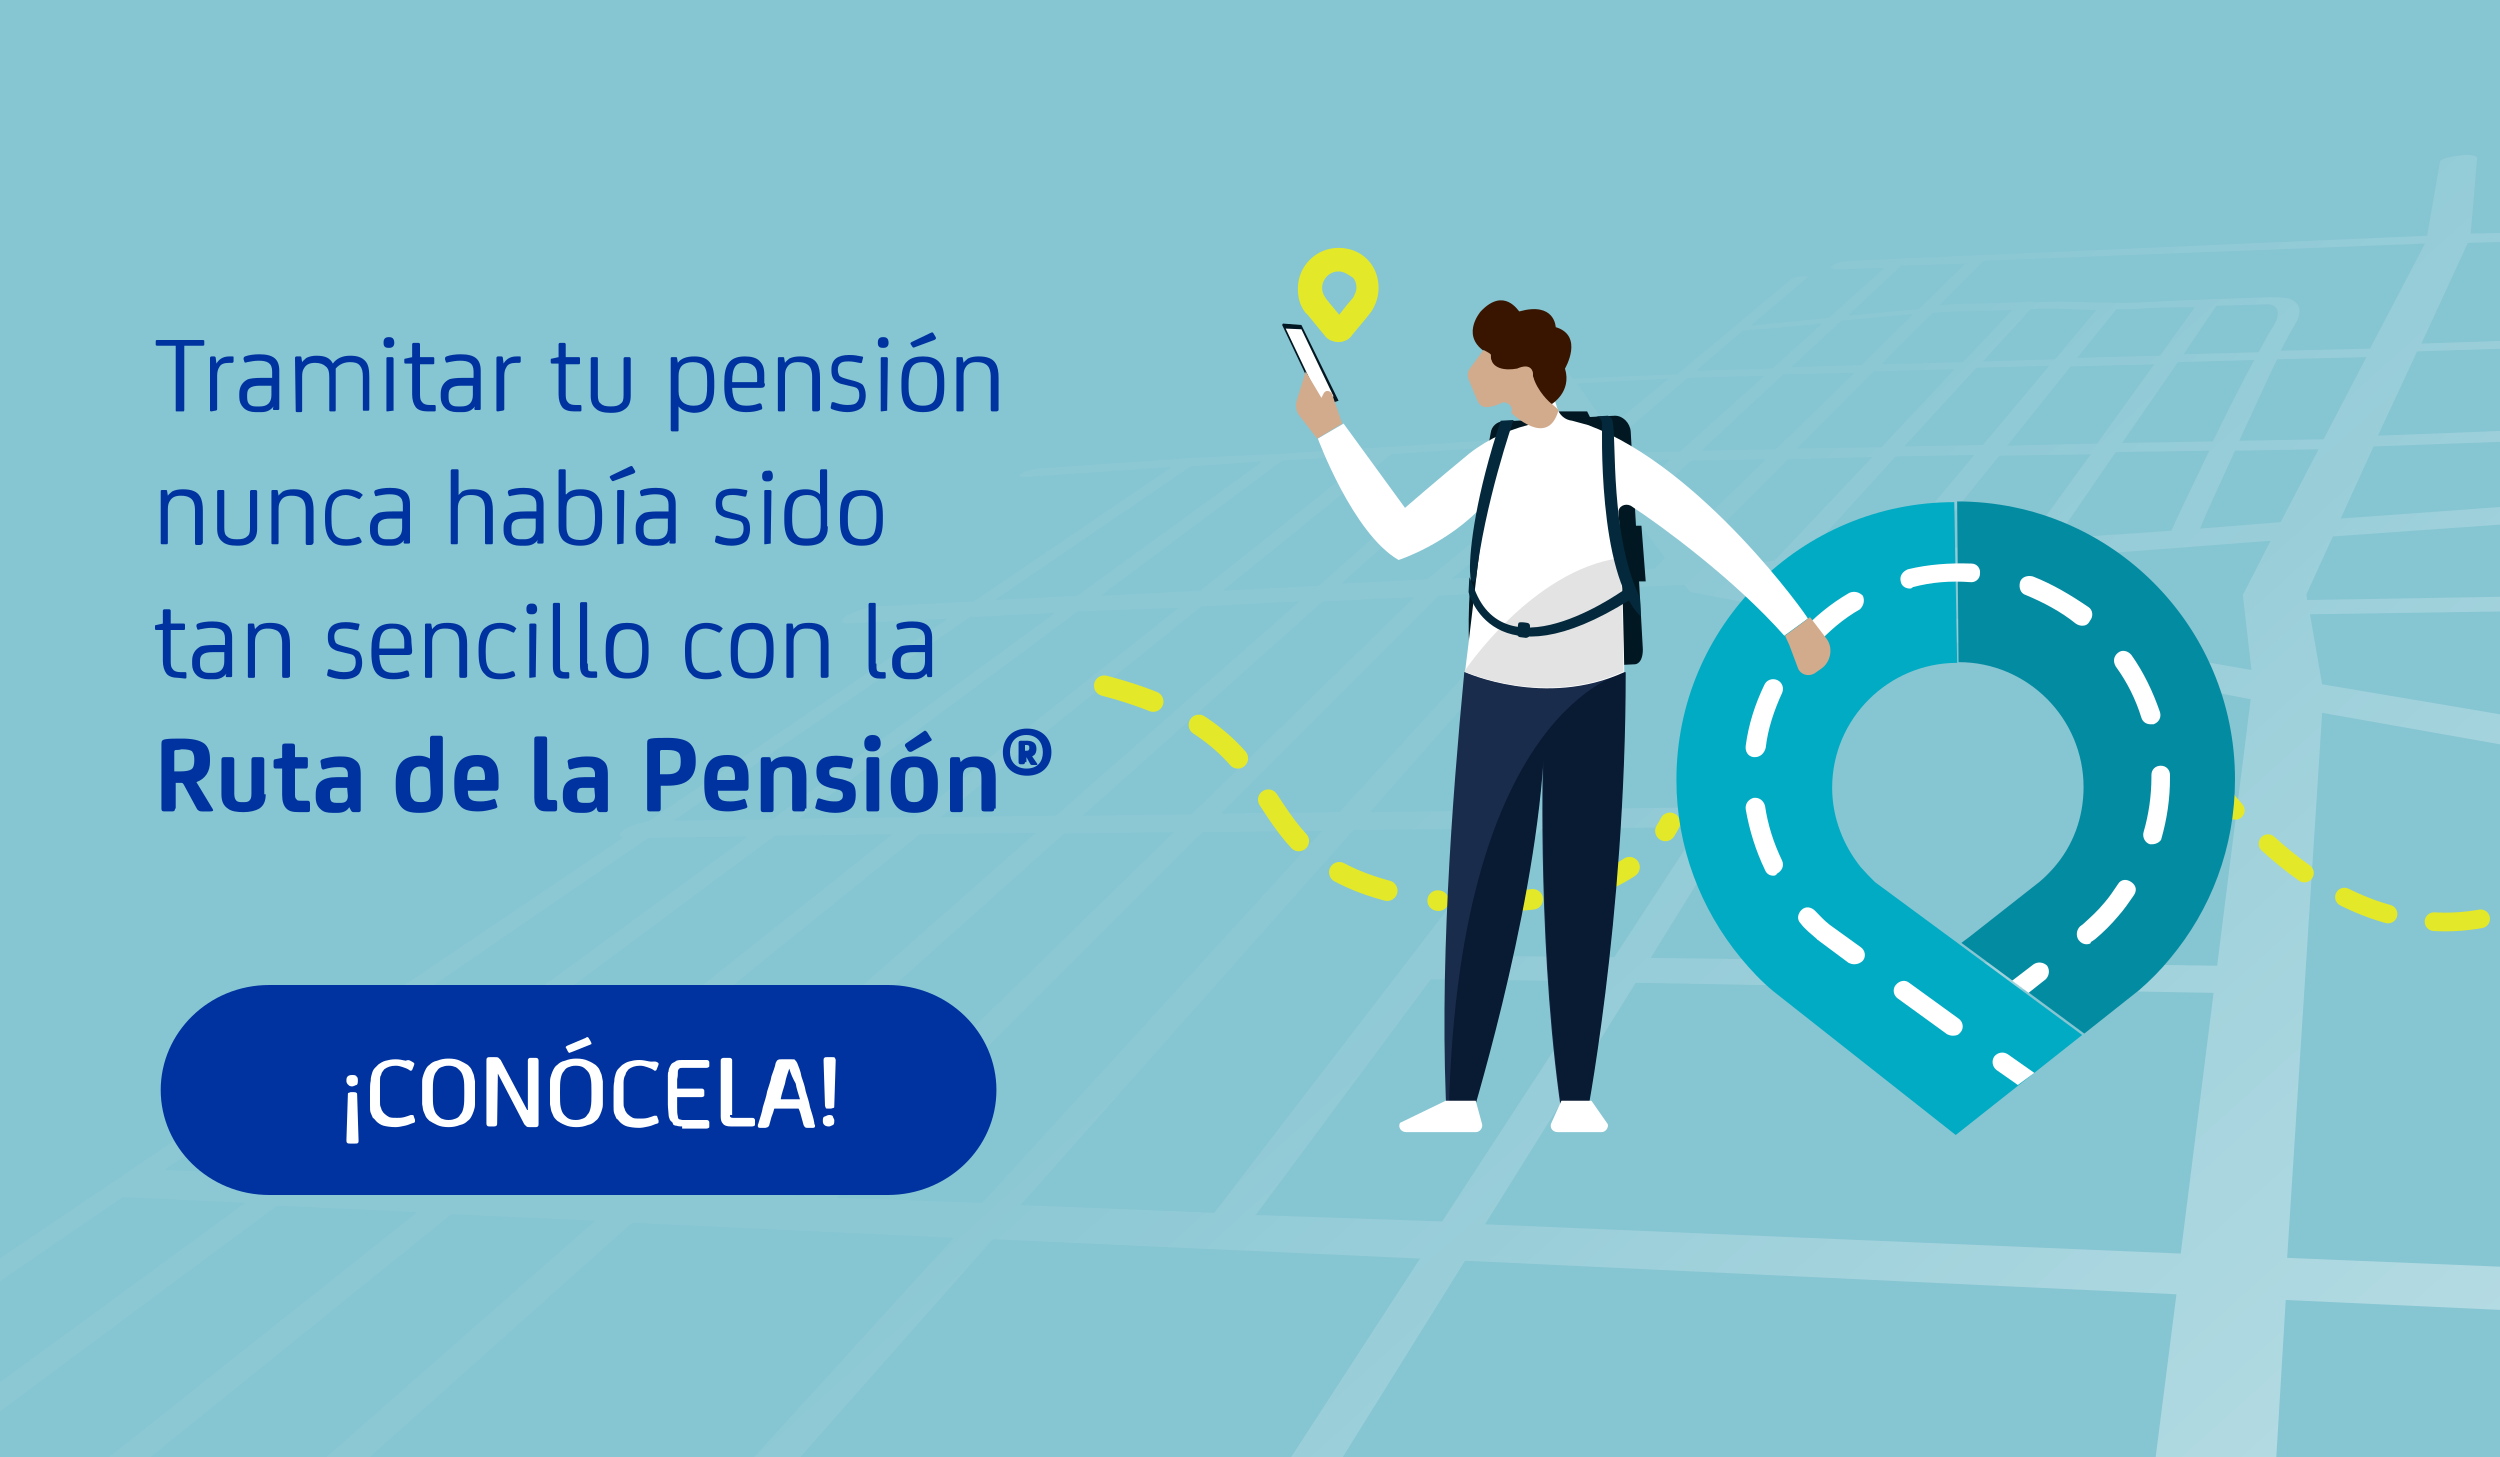 <svg version="1.1" id="Capa_1" xmlns="http://www.w3.org/2000/svg" xmlns:xlink="http://www.w3.org/1999/xlink" x="0" y="0" viewBox="0 0 350 204" xml:space="preserve">
  <style>
    .st3{enable-background:new}.st4{fill:#0033a0}.st5{fill:none;stroke:#e3e829;stroke-width:2.88;stroke-linecap:round;stroke-linejoin:round;stroke-miterlimit:10;stroke-dasharray:7.201}.st9{fill:#fff}.st13{fill:#011721}.st15{fill:#d2aa8c}.st17{fill:#04293c}
  </style>
  <path fill="#86c5d2" d="M-.2-.3h350.8V205H-.2z"/>
  <path fill="none" d="M153.5.4h197.1V205H153.5z"/>
  <defs>
    <path id="SVGID_1_" d="M-.2-.3h350.8V205H-.2z"/>
  </defs>
  <clipPath id="SVGID_2_">
    <use xlink:href="#SVGID_1_" overflow="visible"/>
  </clipPath>
  <linearGradient id="SVGID_3_" gradientUnits="userSpaceOnUse" x1="-545.783" y1="-6802.636" x2="-408.741" y2="-6995.398" gradientTransform="scale(1 -1) rotate(6.586 -58861.692 3587.323)">
    <stop offset=".037" stop-color="#fff" stop-opacity=".05"/>
    <stop offset=".937" stop-color="#fff" stop-opacity=".5"/>
  </linearGradient>
  <path d="M599.4 18.6 490.2 29.3c-15.3-2.6-28.5-4.9-33.7-5.8l4.5-.3.3-.1c3-.7 17.9-4.2 18.9-4.4.8-.2.6-.5-2.7-1.6-1.6-.6-3.8-1.1-6.6-2-3.3-1-6.5-1.9-8.1-2.4 4.6-.7 8.4-1.1 9.7-1.4 4.6-.8 32.5-5.6 32.8-5.6h.1c.7-.1.7-.2 0-.3-.7-.1-1.7-.1-2.5 0-1.2.2-28 4.7-32.6 5.6-1.2.2-5 .7-9.9 1.4-.2 0-.6 0-.8.1-.1 0-.3.1-.5.1-9.4 1.1-21.9 2.7-29 3.5l-6.5-5.2c-.1-.2-.9-.2-1.7-.1-.7.1-1.2.2-1 .3l23.2 19.5-98.2 2.1.9-10.6c0-.3-1.2-.6-2.5-.3-1.4.1-2.6.5-2.7.8L339.8 33 259 36.5c-.9 0-2.1.3-2.5.7-.4.2 0 .6.9.5l6.4-.2-7.8 7c-4.5.5-8.6.8-10.9 1.1l7.9-6.7c.2-.2-.1-.3-.7-.2-.7 0-1.4.2-1.7.5l-15.8 13.2-14.6.6-2.4-3.4-4.4-3.4c-.3-.2-1.4-.2-2.4.1-1 .2-1.7.7-1.5.9l4.2 3.4 6.7 10.3-40.7 2.6-12.7.6-21.8 1.5c-.7.1-1.7.3-2.2.7-.5.2-.4.6.3.5l20.7-1.4-27.7 18.8-13.7.7c-1.2.1-3 .7-4.1 1.3-1 .7-.9 1.1.3 1.1l13.9-.7-42 28.4c-.9.1-2.4.6-3.3 1.1-.9.7-.9 1.1-.1 1.1l-147.5 99.6c-2.5 1.6-3.4 3.2-2.1 3.3.3 0 .7 0 1.2-.1 1.5-.3 3.8-1.4 5.8-2.7l72.5-49.7 17.1.8-65.2 47.7c-2.3 1.7-3.1 3.2-1.7 3.4.3 0 .7 0 1.2-.1 1.6-.3 3.8-1.5 5.7-2.7l64.5-47.9 19.6.9L-3 218.5c-2.3 1.7-2.8 3.4-1.3 3.4.3 0 .7 0 1.2-.1 1.6-.3 3.8-1.5 5.6-2.8l60.7-49 20.1.9L36 212.5c-2 1.7-2.3 3.3-.7 3.4.3 0 .8 0 1.2-.1 1.6-.3 3.6-1.5 5.2-2.8l46.8-41.8 45 2.1-46 50.5c-1.7 2-1.7 3.8 0 3.9.4 0 .9 0 1.4-.1 1.7-.3 3.7-1.6 5.1-3.2l45-50.9 59.8 2.7-22.2 34.2c-1.2 1.8-.7 3.5 1.3 3.8.5.1.9 0 1.5-.1 1.6-.3 3.3-1.6 4.1-2.9l21.6-34.7 99.6 4.7-3.6 28.2c-.5 4 3 7.6 7.8 7.9 1 .1 2.1 0 3.1-.2 3.5-.9 6.2-3.5 6.3-6.7L320 182l266.1 12.3c5.7 1.7 11 3.1 15.1 3.6 3.6.5 13.9 1.4 28.3 2.4l17 14.7c2.9 2.5 8.4 4.7 12.2 5 .9.1 1.5 0 2.1-.2 1.9-.6 1.6-2.1-.7-4.1l-17.4-14.5c57.7 4 160.8 10.4 177.6 11.4 1.7.1 2.9 0 3.8-.2 2.6-.8 1.2-3.2-4.1-6-6.8-3.8-17.4-7-23.9-7.4-33.6-1.8-72.8-3.9-107.3-5.9l-63.1-44.5-49.3-34.6 115.2.6L854.7 189c5.1 2.3 12.7 4.3 17 4.3.9 0 1.5-.1 2-.2 1.7-.6.3-2.1-3.8-3.9l-173.1-76.8L632.7 83l-47.6-23.3 154.3-6.8c.7 0 1.4-.1 1.7-.2 1.4-.2.9-.9-1.3-1.5-2.8-.7-7.7-1.3-10.7-1.1l-22.4.9L605 46.8c-6.3-.8-45.8-6-56.3-7.6-5.1-.8-30.2-5.1-52.5-9l108.4-10.5c.3 0 .6-.1.8-.1 1-.2 1-.6-.1-.8-1.5-.3-4.2-.3-5.9-.2zm-139.6-5.7c7.3 2.1 15.4 4.6 16.8 5.1-2.3.6-11.5 2.7-17.8 4.2l-18.9 1.7-9.2-7.4c4.3-.5 18.4-2.2 29.1-3.6zm-18.9 11.9 11.5-1c3.4.7 16.4 2.9 32 5.7l-36.8.7-6.7-5.4zm54.8 36-20 .9-13.9-16.4 17.1-.6 16.8 16.1zm-12.2-16.2 61.4-1.9 28.8 14.5-72.7 3.4-17.5-16zm-25.3 73.8-.5-.2-29.8-5 26.2.1 4.1 5.1zm-49-8.4-84.1-14.2-1.7-9.8 108.1-1.6 8.2 10.4-80.3.1c-1.5 0-2.6.6-2.7 1.1 0 .7 1.2 1.1 2.7 1.1l82.2.2 10.1 12.8-42.5-.1zm-98.8 25.2-79.3-1.1 29-46.8 55 10.6-4.7 37.3zM191.9 63.7l-23.9 19-13.9.7 25.4-18.9 12.4-.8zm14.5-.9L184.6 82l-13.4.7 23.6-19.1 11.6-.8zM165 85.1l-37 29.3-16.2.2 39.1-29 14.1-.5zm3.2-.2 13.7-.7-34.1 30-16.1.2 36.5-29.5zm17-.7 12.9-.6h-.1L166.8 114l-15.2.2 33.6-30zm51.1-31.3 10.7-.3-11.8 10.6-7.2.2-1.6-2 9.9-8.5zm103.2-18.8-7.7 14.7-12.5.3c.8-1.6 1.5-2.8 1.9-3.5 1.2-1.9.9-3.2-.7-3.8-.9-.2-2.1-.2-2.4-.2-.8 0-14.3.5-17.7.7-2.6.2-9.6 0-12.1-.1h-.2s-1.5.1-3.3.1c-.1-.1-.5-.1-.8-.1s-.7.1-.9.1c-2.5.1-5.3.2-7.2.2-.7 0-2.3.1-4.3.2l6.2-6.2 61.7-2.4zm37.5-.9 1.2 13.6-39.2 1.3 6.5-14.1 31.5-.8zm15.7-.3 3.9 13.2-14.7.5-1.7-13.6 12.5-.1zm16.4-.4 5.7 13.1-14.2.5-4.4-13.2 12.9-.4zm17.2-.3 8.2 12.8-15.6.6-6.2-13 13.6-.4zm19-.5 10.9 12.4-17.4.6L430 32l15.3-.3zm62.4 62.9h-.3l-61.7.1-8.7-10.5 57.7-.9 13 11.3zM323 84l-.1-.8 3.7-8.1 35.4-2.5 1.5 6.5c.1.6 1.3.9 2.6.8.3 0 .6-.1.8-.1.9-.2 1.5-.6 1.4-1l-1.7-6.5 27.4-1.9 2.8 8c.1.6 1.5 1 2.9.9.3 0 .7-.1.9-.1.9-.2 1.4-.6 1.2-.9l-3.1-8.2 74.8-5.2 18.9 16.3L323 84zm-60.4.5 4.4-5 15.5-1.1-4.2 9-15.7-2.9zm-25.8-20 10.4-.2-10.4 10.1-4.6-5.8 4.6-4.1zm-5.9 2.5-2-2.5 4.9-.1-2.9 2.6zM287 43.2c.7 0 3.5.1 6.5.2l-5.8 6.9-10.1.3 6.7-7.3c1.4-.1 2.4-.1 2.7-.1zm30.5-.6c.3 0 2.5.2.7 3.2-.5.7-1.2 2-2 3.5l-10.5.3 4.6-6.8c3.7-.1 7-.2 7.2-.2zm20.9 6.6 39.8-1.3.9 11.3-46.2 1.8 5.5-11.8zm90 16-3-6.3 17.7-.7 3.6 5.6-18.3 1.4zm-43.8 3.1-.9-7.9L421 59l2.8 6.5-39.2 2.8zm-56.9 4.3 4.6-10.1 47-1.7.7 8-52.3 3.8zm97-15.1-5.2-10.8 15.8-.5 6.9 10.6-17.5.7zm-4.5.1-15.4.7-3.7-11 14.4-.5 4.7 10.8zm-19.9.8-17 .7-1.3-11.4 15-.5 3.3 11.2zm-75 3.1-11.8.2c1.9-4.1 3.8-8.3 5.3-11.4l12.5-.3-6 11.5zm-15.5.3-12.7.2 7.8-11.3 10.7-.3c-1.7 3.1-3.8 7.3-5.8 11.4zm-16.2.3-12.6.3 8.9-11.1 11.7-.3-8 11.1zm8.8-12.3-11.6.3 5.5-6.8c1.4 0 2.6 0 3.5-.1 1.3-.1 4.3-.2 7.5-.2l-4.9 6.8zm-15.5 1.4-9.3 11.1-11 .2 10.1-11 10.2-.3zm-34.6 27.1 13.1-14.4 11-.2-11.3 13.5-12.8 1.1zm11.1-15.7-11.8.2L262.3 52l11.3-.3-10.2 10.9zm-1.3 1.4-13.7 14.5-7.8.7-2.3-2.8 12.1-12.1 11.7-.3zm-29 14.1-1.5 1.5-11.8.7 8.8-8.2 4.5 6zm29.9 1.8-3.6 4.1-14.9-2.7 18.5-1.4zm6.2-2.9 10.7-13.2 12.8-.2-8.9 12.3-14.6 1.1zm27-13.7 13.1-.2c-2.6 5.4-4.9 10.2-5.3 11.2l-16.1 1.1 8.3-12.1zm16.7-.2 11.7-.2-5.3 10.2-11.3.9c.5-1.3 2.6-5.9 4.9-10.9zm157.7-1-19 1.4-3.7-5.4 18.9-.7 3.8 4.7zm-5.1-6.2-18.7.7-7.3-10.6 17.6-.6 8.4 10.5zM274.7 43.6c1.9 0 4.5-.1 7-.2l-6.9 7.3-11.4.3 7.2-7.2c2-.2 3.4-.2 4.1-.2zm-14.1 7.5-9.8.3 7-6.5c3.6-.3 7.1-.7 10-.9l-7.2 7.1zm-1 1.1-11 10.7-10.4.2 11.5-10.7 9.9-.2zm-32.3 18.1-11.1 10.1-12.9.6 19.6-16.6 4.4 5.9zm-25.8 13.1c.1 0 .1 0 0 0l13.7-.7h.6l-28.3 31-16.5.2 30.5-30.5zm17.8-.8 16.5-.7.7.8.2.2 20 3.8-.1.2-17 26.1-47.8.7 27.5-31.1zm18.6 33.2L226 134l-23.2-.2 13.1-17.8 22-.2zm44.3-27.7 4.4-10 31.3-2.4-3.8 7.4-.1.2 1.2 10.5-33-5.7zm165.7 9.2 62.2.1h.7l14.9 12.8-67.2-.1-10.6-12.8zm53.2-14 24.5-.3 37.6 27.5-29.6-.1-32.5-27.1zm-2.9-2.3-20-16.6 20.5-.9 23.5 17-24 .5zm-37.5-36.9-11.5-12.4 15.5-.3 12.9 12.2-16.9.5zm-194.5-6.9 8.9-.3-6.5 6.4c-3 .2-6.5.6-9.9.9l7.5-7zm-11.1 8.1-7 6.3-10.6.3 6.5-5.6c3.4-.3 7.2-.6 11.1-1zM233.6 53l-8.4 6.9-4.4-6.2 12.8-.7zm-12.2 9.2.5.7-22.1 18.2-12 .6 21.4-19.2 11.8-.7.4.4zm-54.7 3.1 10-.7-25.9 18.8-11.5.6 27.4-18.7zm-19 20.5-39.6 28.9-13.8.2 41.5-28.5 11.9-.6zM23 163.8l67.8-46.5 13.9-.2-64.9 47.4-16.8-.7zm21.3.9 64.2-47.7 16.4-.2-61.1 48.6-19.5-.7zm24.1.9 60.4-48.8 16.2-.2-56.7 49.9-19.9-.9zm80.6-48.9 15.3-.2-52.2 50.9-18.9-.8 55.8-49.9zm-31.9 51 51.3-51.2 16.7-.2-47.6 52.1-20.4-.7zm72.4-51.5 21.8-.2-41.3 53.8-27.1-1.1 46.6-52.5zm-13.7 53.9 24.5-33 23.5.3-21.9 33.6-26.1-.9zm32.1 1.3 21.1-33.8 80.9 1.4-4.6 36.5-97.4-4.1zm112.3 4.7 4.9-76.3 128.8 22.8c6.4 2.9 21.1 10.1 26.7 14.5 8.6 6.9 50.9 34.8 52.9 36.2l1.2.7 1.4.7c3.5 1.6 14.7 6.5 27.6 11.5l-243.5-10.1zm272 10.6c-7.3-.9-31.5-9.9-48.9-17.3-7.5-4.7-44.6-28.1-52.4-34-5.2-3.9-14.7-8.7-21.9-12.2.1-.2 0-.6-.2-.9l-7.6-9.1 68.4.2 86.5 74.9c-12.5-.6-21.1-1.2-23.9-1.6zm36.2 2.5-68.8-57.1c.8.2 1.6.2 2.3.2l31.6.2 18.2 13.2-26.4-.2c-2.7 0-3.5 1.1-1.7 2.5 1.7 1.5 5.4 2.6 8.1 2.6l27.2.3 25.9 18.8-29.5-.7c-3.1-.1-3.7 1.3-1.6 3.1 2.2 1.8 6.5 3.4 9.7 3.4l30.4.8 21.4 15.5c-17.5-.7-33.5-1.8-46.8-2.6zm-40.7-61-30.6-.1c-.8 0-1.4.1-1.7.2l-17.7-14.7 30.4.2 19.6 14.4zm95.4-17.7-111.8-.2-39.1-27.5 89.5-1.4L625 83l58.1 27.5zm-66.4-31.6-87.9 1.6-24.5-17.2L579 60l37.7 18.9zm-11.9-30.5 83.2 3.5-108.3 5-29.4-14.4 9.6-.2c17.1 2.5 42.6 5.8 44.1 6l.8.1zm-58.5-8.1c1.5.2 3.5.6 5.7.9l-69.9 2.3-13.3-12.2 21.9-.5h.5l.5-.1c22.9 4 49.2 8.7 54.6 9.6z" clip-path="url(#SVGID_2_)" fill="url(#SVGID_3_)"/>
  <g class="st3">
    <path class="st4" d="M24.8 57.6c-.2 0-.2 0-.2-.2v-9H22c-.2 0-.2-.1-.2-.2v-.4c0-.2.1-.2.2-.2h6.4c.2 0 .2.1.2.2v.4c0 .1 0 .2-.2.2h-2.6v9c0 .2-.1.2-.2.2h-.8zm4.8 0c-.2 0-.2-.1-.2-.2v-7.3c0-.1.1-.2.2-.2h.4c.1 0 .2.1.2.2l.1.8c.3-.5.8-1 1.8-1h.4c.2 0 .2 0 .2.2v.5c0 .1-.1.2-.2.2h-.4c-.8 0-1.2.2-1.4.6-.2.3-.3.7-.3 1.2v4.7c0 .1-.1.2-.3.2l-.5.1zm8.7-.7c-.4.5-.9.8-1.7.8h-.8c-.7 0-1.3-.2-1.7-.6-.4-.4-.6-.9-.6-1.5v-.5c0-.9.4-1.6 1.2-2 .3-.1.9-.2 1.9-.2h1.5V52c0-1.2-.7-1.5-1.9-1.5-.5 0-1.1.1-1.6.2-.2.1-.4.1-.4-.1l-.1-.3c0-.2 0-.3.2-.4.5-.2 1.3-.3 2-.3 2 0 2.8.7 2.8 2.3v5.3c0 .1 0 .2-.2.2h-.5c-.1 0-.2 0-.2-.2l.1-.3zm-.1-2.9h-1.8c-.7 0-1.1.1-1.4.3-.3.2-.4.5-.4 1v.3c0 .5.1.8.3 1 .2.2.5.3.9.3h.6c1 0 1.6-.5 1.6-1.6V54h.2zm3.1-3.9c0-.1.1-.2.2-.2h.5c.1 0 .2 0 .2.2l.1.6c.1-.2.4-.4.6-.6.4-.2.9-.3 1.4-.3 1.2 0 1.9.3 2.3 1.1.5-.7 1.3-1.1 2.4-1.1 1 0 1.6.2 2.1.7s.6 1.3.6 2.3v4.5c0 .2-.1.2-.2.2H51c-.2 0-.2 0-.2-.2v-4.5c0-.8-.1-1.2-.4-1.6-.3-.4-.8-.5-1.4-.5-.8 0-1.5.3-2 .9v5.8c0 .2-.1.2-.2.2h-.5c-.2 0-.2-.1-.2-.2v-4.5c0-.8-.1-1.3-.5-1.6-.3-.3-.8-.5-1.5-.5s-1.2.2-1.5.7c-.2.3-.3.6-.3 1.2v4.8c0 .1 0 .2-.2.2h-.5c-.2 0-.2-.1-.2-.2l-.1-7.4zM55.2 48c0 .5-.3.7-.7.7h-.1c-.5 0-.7-.2-.7-.7v-.1c0-.5.3-.7.7-.7h.1c.4 0 .7.2.7.8zm-.2 9.5c0 .1 0 .1 0 0l-.8.1c-.1 0-.1 0-.1-.1v-7.3c0-.1 0-.2.2-.2h.6c.1 0 .2.1.2.2v7.3H55zm4.9.1c-.8 0-1.4-.2-1.7-.6-.3-.4-.5-1-.5-1.8v-4.3h-.9c-.1 0-.2 0-.2-.2v-.3c0-.1 0-.2.2-.2l.9-.2v-1.8c0-.1.1-.2.2-.2h.7c.1 0 .2.1.2.2V50h1.8c.1 0 .2 0 .2.2v.6c0 .1 0 .2-.2.2h-1.8v4c0 .6 0 1 .3 1.3.2.3.6.4 1.1.4h.6c.1 0 .2 0 .2.2v.5c0 .1 0 .2-.2.2h-.9zm6.6-.7c-.4.5-.9.8-1.7.8H64c-.7 0-1.3-.2-1.7-.6-.4-.4-.6-.9-.6-1.5v-.5c0-.9.4-1.6 1.2-2 .3-.1.9-.2 1.9-.2h1.5V52c0-1.2-.7-1.5-1.9-1.5-.5 0-1.1.1-1.6.2-.2.1-.4.1-.4-.1l-.1-.3c0-.2 0-.3.2-.4.5-.2 1.3-.3 2-.3 2 0 2.8.7 2.8 2.3v5.3c0 .1 0 .2-.2.2h-.5c-.1 0-.2 0-.2-.2l.1-.3zm-.1-2.9h-1.8c-.7 0-1.1.1-1.4.3-.3.2-.4.5-.4 1v.3c0 .5.1.8.3 1s.5.3.9.3h.6c1 0 1.6-.5 1.6-1.6V54h.2zm3.3 3.6c-.2 0-.2-.1-.2-.2v-7.3c0-.1.1-.2.2-.2h.5c.1 0 .2.1.2.2l.1.8c.3-.5.8-1 1.8-1h.4c.2 0 .2 0 .2.2v.5c0 .1-.1.2-.2.2h-.4c-.8 0-1.2.2-1.4.6-.2.3-.3.7-.3 1.2v4.7c0 .1-.1.2-.3.2l-.6.1zm10.7 0c-.8 0-1.4-.2-1.7-.6-.3-.4-.5-1-.5-1.8v-4.3h-.9c-.1 0-.2 0-.2-.2v-.3c0-.1 0-.2.2-.2l.9-.2v-1.8c0-.1.1-.2.2-.2h.6c.1 0 .2.1.2.2V50H81c.1 0 .2 0 .2.2v.6c0 .1 0 .2-.2.2h-1.8v4c0 .6 0 1 .3 1.3.2.3.6.4 1.1.4h.6c.1 0 .2 0 .2.2v.5c0 .1 0 .2-.2.2h-.8zm7.7-7.6c.1 0 .2.1.2.2v5.2c0 .8-.2 1.4-.7 1.8-.5.4-1 .6-2.1.6-1 0-1.7-.2-2.1-.6-.5-.4-.7-1-.7-1.8v-5.2c0-.1.1-.2.2-.2h.6c.2 0 .2.1.2.2v5.1c0 .6.1 1 .4 1.2.3.3.7.4 1.4.4s1.1-.1 1.4-.4c.3-.2.4-.5.4-1.2v-5.1c0-.1.1-.2.2-.2h.6zm6.9 6.9v3.3c0 .1 0 .2-.2.2h-.7c-.1 0-.2-.1-.2-.2v-10c0-.1 0-.2.2-.2h.5c.1 0 .2 0 .2.2l.1.6c.4-.6 1.2-.9 2.3-.9 2.1 0 2.8 1.1 2.8 3.5v.8c0 2.2-.7 3.6-2.9 3.6-1.1-.1-1.7-.4-2.1-.9zm0-4.3v2.2c0 1.3.8 2 2.1 2 .7 0 1.2-.2 1.5-.6.3-.4.4-1.1.4-2.2v-.6c0-1.1-.1-1.8-.5-2.2-.3-.3-.8-.5-1.5-.5-1.4 0-2 .7-2 1.9zm12.1 1.1c0 .4-.1.6-.6.6h-4c.1 1.9.6 2.5 2 2.5.6 0 1.2-.1 1.7-.3.2-.1.3 0 .4.1l.1.4c0 .2.1.3-.3.4-.5.2-1.2.3-1.9.3-2.3 0-3.1-1.1-3.1-3.6v-.6c0-2.4.7-3.6 2.9-3.6.9 0 1.6.2 2 .6.5.5.7 1 .7 2v1.2h.1zm-4.6-.2h3.3c.2 0 .2 0 .2-.2v-.6c0-.7-.1-1.1-.4-1.4-.3-.3-.7-.5-1.3-.5-1.2-.1-1.8.5-1.8 2.7zm11.9 4.1h-.4c-.2 0-.3 0-.3-.3v-4.5c0-.9-.2-1.5-.7-1.8-.3-.2-.7-.3-1.3-.3-.7 0-1.2.2-1.5.7-.2.3-.3.6-.3 1.2v4.8c0 .2-.1.2-.3.2h-.5c-.2 0-.2-.1-.2-.2v-7.2c0-.1 0-.2.2-.2h.5c.1 0 .2 0 .2.2l.1.6c.1-.2.4-.4.6-.6.4-.2.9-.3 1.5-.3 1.2 0 2 .3 2.4 1 .3.5.4 1.2.4 2v4.5c-.1.1-.2.2-.4.2zm2.1-.3c-.2-.1-.2-.1-.2-.3l.1-.5c0-.2.1-.2.3-.2.6.2 1.2.4 1.9.4s1.1-.1 1.3-.3.4-.5.4-1v-.1c0-.5-.1-.8-.4-1-.2-.1-.6-.2-1.1-.3l-.4-.1c-.5-.1-.9-.2-1.2-.4-.6-.3-.8-.9-.8-1.6v-.2c0-1.4.9-2 2.5-2 .7 0 1.2.1 1.7.2.2 0 .3.1.2.3l-.1.4c0 .2-.1.3-.4.2-.5-.1-1-.2-1.5-.2-.7 0-1 .1-1.2.3s-.3.5-.3.8v.1c0 .3.1.6.2.8.2.2.5.3 1.2.5l.4.1c.8.2 1.4.4 1.7.7.2.3.4.8.4 1.4v.2c0 .5-.2 1.1-.4 1.4-.4.5-1.2.8-2.2.8-.7 0-1.6-.2-2.1-.4zm7.9-9.3c0 .5-.3.7-.7.7h-.1c-.5 0-.7-.2-.7-.7v-.1c0-.5.3-.7.7-.7h.1c.4 0 .7.2.7.8zm-.2 9.5c0 .1 0 .1 0 0l-.8.1c-.1 0-.1 0-.1-.1v-7.3c0-.1 0-.2.2-.2h.6c.1 0 .2.1.2.2l-.1 7.3zm8-3.4c0 1.4-.2 2.3-.8 2.9-.5.5-1.2.7-2.2.7-.9 0-1.7-.2-2.2-.7-.6-.6-.8-1.5-.8-2.9v-.6c0-1.4.2-2.4.8-2.9.5-.5 1.3-.7 2.2-.7.9 0 1.7.2 2.2.7.6.6.8 1.5.8 2.9v.6zm-5-.2c0 .6 0 1.3.2 1.7.3.9.9 1.2 1.8 1.2s1.6-.3 1.8-1.2c.1-.4.2-1.1.2-1.7v-.3c0-.6 0-1.3-.2-1.7-.3-.9-.9-1.2-1.8-1.2s-1.5.3-1.8 1.2c-.1.4-.2 1.1-.2 1.7v.3zm3.1-7.3c.2-.1.3-.1.4.1l.3.5c.1.2 0 .3-.2.4l-2.7 1c-.2.1-.3.1-.4-.1l-.2-.3c-.1-.2 0-.2.1-.3l2.7-1.3zm9.2 11h-.5c-.2 0-.3 0-.3-.3v-4.5c0-.9-.2-1.5-.7-1.8-.3-.2-.7-.3-1.3-.3-.7 0-1.2.2-1.5.7-.2.3-.3.6-.3 1.2v4.8c0 .2-.1.2-.3.2h-.5c-.2 0-.2-.1-.2-.2v-7.2c0-.1 0-.2.2-.2h.5c.1 0 .2 0 .2.2l.1.6c.1-.2.4-.4.6-.6.4-.2.9-.3 1.5-.3 1.2 0 2 .3 2.4 1 .3.5.4 1.2.4 2v4.5c0 .1-.2.2-.3.2z"/>
  </g>
  <g class="st3">
    <path class="st4" d="M28 76.3h-.4c-.2 0-.3 0-.3-.3v-4.5c0-.9-.2-1.5-.7-1.8-.3-.2-.7-.3-1.3-.3-.7 0-1.2.2-1.5.7-.2.3-.3.6-.3 1.2V76c0 .2-.1.2-.3.2h-.5c-.2 0-.2-.1-.2-.2v-7.2c0-.1 0-.2.2-.2h.5c.1 0 .2 0 .2.2l.1.6c.1-.2.4-.4.6-.6.4-.2.9-.3 1.5-.3 1.2 0 2 .3 2.4 1 .3.5.4 1.2.4 2V76c-.1.2-.2.3-.4.3zm7.8-7.7c.1 0 .2.1.2.2V74c0 .8-.2 1.4-.7 1.8s-1 .6-2.1.6c-1 0-1.7-.2-2.1-.6-.5-.4-.7-1-.7-1.8v-5.2c0-.1.1-.2.2-.2h.6c.2 0 .2.1.2.2v5.1c0 .6.1 1 .4 1.2.3.3.7.4 1.4.4s1.1-.1 1.4-.4c.3-.2.4-.5.4-1.2v-5.1c0-.1.1-.2.2-.2h.6zm7.7 7.7h-.4c-.2 0-.3 0-.3-.3v-4.5c0-.9-.2-1.5-.7-1.8-.3-.2-.7-.3-1.3-.3-.7 0-1.2.2-1.5.7-.2.3-.3.6-.3 1.2V76c0 .2-.1.2-.3.2h-.5c-.2 0-.2-.1-.2-.2v-7.2c0-.1 0-.2.2-.2h.5c.1 0 .2 0 .2.2l.1.6c.1-.2.4-.4.6-.6.4-.2.9-.3 1.5-.3 1.2 0 2 .3 2.4 1 .3.5.4 1.2.4 2V76c-.1.2-.2.3-.4.3zm7.1-.6c.1.2 0 .3-.3.4-.4.2-1.2.3-1.8.3-1 0-1.7-.2-2.1-.7-.7-.6-.9-1.7-.9-3.1v-.5c0-1.4.3-2.4.9-2.9.5-.4 1.2-.7 2.1-.7.9 0 1.8.3 2.2.7.1 0 .1.2 0 .2l-.3.4c-.1.1-.1.1-.3 0-.6-.3-1.2-.5-1.7-.5-.6 0-1.1.2-1.4.5-.6.6-.6 1.6-.6 2.4v.3c0 1.2.1 1.9.5 2.4.3.4.9.6 1.6.6.5 0 1-.1 1.5-.3.2-.1.3 0 .4.1l.2.4zm6-.1c-.4.5-.9.8-1.7.8h-.8c-.7 0-1.3-.2-1.7-.6s-.6-.9-.6-1.5v-.5c0-.9.4-1.6 1.2-2 .3-.1.9-.2 1.9-.2h1.5v-.9c0-1.2-.7-1.5-1.9-1.5-.5 0-1.1.1-1.6.2-.2.1-.4.1-.4-.1l-.1-.3c0-.2 0-.3.2-.4.5-.2 1.3-.3 2-.3 2 0 2.8.7 2.8 2.3v5.3c0 .1 0 .2-.2.2h-.5c-.1 0-.2 0-.2-.2l.1-.3zm-.1-3h-1.8c-.7 0-1.1.1-1.4.3-.3.2-.4.5-.4 1v.3c0 .5.1.8.3 1s.5.3.9.3h.6c1 0 1.6-.5 1.6-1.6v-1.3h.2zm7.7-3.3.5-.5c.4-.2.9-.3 1.5-.3 1.2 0 2 .3 2.4 1 .3.5.4 1.2.4 2V76c0 .2-.1.2-.3.2h-.5c-.2 0-.3 0-.3-.2v-4.6c0-.9-.2-1.5-.7-1.8-.3-.2-.7-.3-1.3-.3-.7 0-1.2.2-1.5.7-.2.3-.3.6-.3 1.2V76c0 .2-.1.2-.3.2h-.5c-.2 0-.2-.1-.2-.2V65.9c0-.1.1-.2.2-.2h.7c.1 0 .2 0 .2.2v3.4zm11.1 6.3c-.4.5-.9.8-1.7.8h-.8c-.7 0-1.3-.2-1.7-.6-.4-.4-.6-.9-.6-1.5v-.5c0-.9.4-1.6 1.2-2 .3-.1.9-.2 1.9-.2h1.5v-.9c0-1.2-.7-1.5-1.9-1.5-.5 0-1.1.1-1.6.2-.2.1-.4.1-.4-.1l-.1-.3c0-.2 0-.3.2-.4.5-.2 1.3-.3 2-.3 2 0 2.8.7 2.8 2.3v5.3c0 .1 0 .2-.2.2h-.5c-.1 0-.2 0-.2-.2l.1-.3zm-.1-3h-1.8c-.7 0-1.1.1-1.4.3-.3.2-.4.5-.4 1v.3c0 .5.1.8.3 1 .2.2.5.3.9.3h.6c1 0 1.6-.5 1.6-1.6v-1.3h.2zm4.1-3.4c.4-.5 1.1-.7 2-.7 2.1 0 3 1.1 3 3.6v.7c0 2.7-1.1 3.6-3.1 3.6-1.1 0-1.9-.3-2.4-.8-.4-.5-.6-1.1-.6-1.9v-7.8c0-.1.1-.2.2-.2h.6c.1 0 .2 0 .2.2v3.3h.1zm3.5 5.7c.3-.4.5-1.1.5-2.2v-.5c0-1.2-.2-1.9-.6-2.3-.3-.3-.8-.5-1.5-.5s-1.2.2-1.5.5-.4.7-.4 1.6v2.1c0 .7.1 1 .3 1.4.3.4.9.6 1.6.6s1.3-.2 1.6-.7zm5.4-9.6c.2-.1.3-.1.4.1l.3.5c.1.2 0 .3-.2.4l-2.7 1c-.2.1-.3.1-.4-.1l-.2-.3c-.1-.2 0-.2.1-.3l2.7-1.3zm-.9 10.8c0 .1 0 .1 0 0l-.8.1c-.1 0-.1 0-.1-.1v-7.3c0-.1 0-.2.2-.2h.6c.1 0 .2.1.2.2l-.1 7.3zm6.5-.5c-.4.5-.9.8-1.7.8h-.8c-.7 0-1.3-.2-1.7-.6-.4-.4-.6-.9-.6-1.5v-.5c0-.9.4-1.6 1.2-2 .3-.1.9-.2 1.9-.2h1.5v-.9c0-1.2-.7-1.5-1.9-1.5-.5 0-1.1.1-1.6.2-.2.1-.4.1-.4-.1l-.1-.3c0-.2 0-.3.2-.4.5-.2 1.3-.3 2-.3 2 0 2.8.7 2.8 2.3v5.3c0 .1 0 .2-.2.2h-.5c-.1 0-.2 0-.2-.2l.1-.3zm-.1-3h-1.8c-.7 0-1.1.1-1.4.3-.3.2-.4.5-.4 1v.3c0 .5.1.8.3 1 .2.2.5.3.9.3h.6c1 0 1.6-.5 1.6-1.6v-1.3h.2zm6.6 3.4c-.2-.1-.2-.1-.2-.3l.1-.5c0-.2.1-.2.3-.2.6.2 1.2.4 1.9.4s1.1-.1 1.3-.3.4-.5.4-1V74c0-.5-.1-.8-.4-1-.2-.1-.6-.2-1.1-.3l-.4-.1c-.5-.1-.9-.2-1.2-.4-.6-.3-.8-.9-.8-1.6v-.2c0-1.4.9-2 2.5-2 .7 0 1.2.1 1.7.2.2 0 .3.1.2.3l-.1.4c0 .2-.1.3-.4.2-.5-.1-1-.2-1.5-.2-.7 0-1 .1-1.2.3-.2.2-.3.5-.3.8v.1c0 .3.1.6.2.8.2.2.5.3 1.2.5l.4.1c.8.2 1.4.4 1.7.7.3.4.4.8.4 1.4v.2c0 .5-.2 1.1-.4 1.4-.4.5-1.2.8-2.2.8-.8 0-1.7-.2-2.1-.4zm7.9-9.3c0 .5-.3.7-.7.7h-.1c-.5 0-.7-.2-.7-.7v-.1c0-.5.3-.7.7-.7h.1c.4-.1.7.1.7.8zm-.3 9.4c0 .1 0 .1 0 0l-.8.1c-.1 0-.1 0-.1-.1v-7.3c0-.1 0-.2.2-.2h.6c.1 0 .2.1.2.2l-.1 7.3zm8-2.4c0 .9-.2 1.4-.6 1.9s-1.2.8-2.4.8c-2.1 0-3.1-.8-3.1-3.6v-.7c0-2.5.9-3.6 3-3.6.9 0 1.6.3 2 .7v-3.3c0-.1.1-.2.2-.2h.6c.1 0 .2 0 .2.2v7.8h.1zm-1-2.3c0-1.3-.6-2.1-1.9-2.1-.7 0-1.2.2-1.5.5-.4.4-.6 1.1-.6 2.3v.5c0 1.3.2 1.9.6 2.3.3.4.7.5 1.5.5s1.3-.2 1.6-.6c.2-.3.3-.7.3-1.4v-2zm8.7 1.4c0 1.4-.2 2.3-.8 2.9-.5.5-1.2.7-2.2.7-.9 0-1.7-.2-2.2-.7-.6-.6-.8-1.5-.8-2.9v-.6c0-1.4.2-2.4.8-2.9.5-.5 1.3-.7 2.2-.7.9 0 1.7.2 2.2.7.6.6.8 1.5.8 2.9v.6zm-4.9-.2c0 .6 0 1.3.2 1.7.3.9.9 1.2 1.8 1.2s1.6-.3 1.8-1.2c.1-.4.2-1.1.2-1.7v-.3c0-.6 0-1.3-.2-1.7-.3-.9-.9-1.2-1.8-1.2s-1.5.3-1.8 1.2c-.1.4-.2 1.1-.2 1.7v.3z"/>
  </g>
  <g class="st3">
    <path class="st4" d="M25 94.9c-.8 0-1.4-.2-1.7-.6-.3-.4-.5-1-.5-1.8v-4.3h-.9c-.1 0-.2 0-.2-.2v-.3c0-.1 0-.2.2-.2l.9-.2v-1.8c0-.1.1-.2.2-.2h.7c.1 0 .2.1.2.2v1.8h1.8c.1 0 .2 0 .2.2v.5c0 .1 0 .2-.2.2h-1.8v4.2c0 .6 0 1 .3 1.3.2.3.6.4 1.1.4h.6c.1 0 .2 0 .2.2v.5c0 .1 0 .2-.2.2l-.9-.1zm6.7-.6c-.4.5-.9.8-1.7.8h-.8c-.7 0-1.3-.2-1.7-.6-.4-.4-.6-.9-.6-1.5v-.5c0-.9.4-1.6 1.2-2 .3-.1.9-.2 1.9-.2h1.5v-.9c0-1.2-.7-1.5-1.9-1.5-.5 0-1.1.1-1.6.2-.2.1-.4.1-.4-.1l-.1-.3c0-.2 0-.3.2-.4.5-.2 1.3-.3 2-.3 2 0 2.8.7 2.8 2.3v5.3c0 .1 0 .2-.2.2h-.5c-.1 0-.2 0-.2-.2l.1-.3zm-.1-3h-1.8c-.7 0-1.1.1-1.4.3-.3.2-.4.5-.4 1v.3c0 .5.1.8.3 1 .2.2.5.3.9.3h.6c1 0 1.6-.5 1.6-1.6v-1.3h.2zm8.6 3.6h-.4c-.2 0-.3 0-.3-.3v-4.5c0-.9-.2-1.5-.7-1.8-.4-.2-.8-.3-1.3-.3-.7 0-1.2.2-1.5.7-.2.3-.3.6-.3 1.2v4.8c0 .2-.1.2-.3.2h-.5c-.2 0-.2-.1-.2-.2v-7.2c0-.1 0-.2.2-.2h.5c.1 0 .2 0 .2.2l.1.6c.1-.2.4-.4.6-.6.4-.2.9-.3 1.5-.3 1.2 0 2 .3 2.4 1 .3.5.4 1.2.4 2v4.5c-.1.2-.3.2-.4.2zm5.8-.2c-.2-.1-.2-.1-.2-.3l.1-.5c0-.2.1-.2.3-.2.6.2 1.2.4 1.9.4s1.1-.1 1.3-.3.4-.5.4-1v-.1c0-.5-.1-.8-.4-1-.2-.1-.6-.2-1.1-.3l-.4-.1c-.5-.1-.9-.2-1.2-.4-.6-.3-.8-.9-.8-1.6v-.2c0-1.4.9-2 2.5-2 .7 0 1.2.1 1.7.2.2 0 .3.1.2.3l-.1.4c0 .2-.1.3-.4.2-.5-.1-1-.2-1.5-.2-.7 0-1 .1-1.2.3-.2.2-.3.5-.3.8v.1c0 .3.1.6.2.8.2.2.5.3 1.2.5l.4.1c.8.2 1.4.4 1.7.7.2.3.4.8.4 1.4v.2c0 .5-.2 1.1-.4 1.4-.4.5-1.2.8-2.2.8-.8 0-1.6-.2-2.1-.4zm11.7-3.6c0 .4-.1.6-.6.6h-4c.1 1.9.6 2.5 2 2.5.6 0 1.2-.1 1.7-.3.2-.1.3 0 .4.1l.1.4c0 .2.1.3-.3.4-.5.2-1.2.3-1.9.3-2.3 0-3.1-1.1-3.1-3.6v-.6c0-2.4.7-3.6 2.9-3.6.9 0 1.6.2 2 .6.5.5.7 1 .7 2l.1 1.2zm-4.6-.3h3.3c.2 0 .2 0 .2-.2V90c0-.7-.1-1.1-.4-1.4-.2-.4-.6-.6-1.2-.6-1.3 0-1.9.6-1.9 2.8zM65 94.9h-.4c-.2 0-.3 0-.3-.3v-4.5c0-.9-.2-1.5-.7-1.8-.3-.2-.7-.3-1.3-.3-.7 0-1.2.2-1.5.7-.2.3-.3.6-.3 1.2v4.8c0 .2-.1.2-.3.2h-.5c-.2 0-.2-.1-.2-.2v-7.2c0-.1 0-.2.2-.2h.5c.1 0 .2 0 .2.2l.1.6c.1-.2.4-.4.6-.6.4-.2.9-.3 1.5-.3 1.2 0 2 .3 2.4 1 .3.5.4 1.2.4 2v4.5c-.1.2-.2.2-.4.2zm7.1-.5c.1.2 0 .3-.3.4-.4.2-1.2.3-1.8.3-1 0-1.7-.2-2.1-.7-.7-.6-.9-1.7-.9-3.1v-.5c0-1.4.3-2.4.9-2.9.5-.4 1.2-.7 2.1-.7.9 0 1.8.3 2.2.7.1 0 .1.2 0 .2l-.2.4c-.1.1-.1.1-.3 0-.6-.3-1.2-.5-1.7-.5-.6 0-1.1.2-1.4.5-.5.6-.6 1.6-.6 2.5v.3c0 1.2.1 1.9.5 2.4.3.4.9.6 1.6.6.5 0 1-.1 1.5-.3.2-.1.3 0 .4.1l.1.3zm3.1-9.1c0 .5-.3.7-.7.7h-.1c-.5 0-.7-.2-.7-.7v-.1c0-.5.3-.7.7-.7h.1c.4 0 .7.2.7.8zm-.2 9.5c0 .1 0 .1 0 0l-.8.1c-.1 0-.1 0-.1-.1v-7.3c0-.1 0-.2.2-.2h.6c.1 0 .2.1.2.2l-.1 7.3zm3.4-1.9c0 .5 0 .8.1 1 .1.1.3.2.6.2h.4c.1 0 .2 0 .2.2v.5c0 .1 0 .2-.2.2H79c-.6 0-.9-.1-1.2-.4-.3-.3-.4-.7-.4-1.4v-8.6c0-.1.1-.2.2-.2h.6c.1 0 .2 0 .2.2v8.3zm3.9 0c0 .5 0 .8.1 1 .2.1.3.1.6.1h.4c.1 0 .2 0 .2.2v.5c0 .1 0 .2-.2.2h-.6c-.6 0-.9-.1-1.2-.4-.3-.3-.4-.7-.4-1.4v-8.6c0-.1.1-.2.2-.2h.6c.1 0 .2 0 .2.2v8.4h.1zm8.5-1.5c0 1.4-.2 2.3-.8 2.9-.5.5-1.2.7-2.2.7-.9 0-1.7-.2-2.2-.7-.6-.6-.8-1.5-.8-2.9v-.6c0-1.4.2-2.4.8-2.9.5-.5 1.3-.7 2.2-.7.9 0 1.7.2 2.2.7.6.6.8 1.5.8 2.9v.6zm-4.9-.1c0 .6 0 1.3.2 1.7.3.9.9 1.2 1.8 1.2s1.6-.3 1.8-1.2c.1-.4.2-1.1.2-1.7V91c0-.6 0-1.3-.2-1.7-.3-.9-.9-1.2-1.8-1.2s-1.5.3-1.8 1.2c-.1.4-.2 1.1-.2 1.7v.3zm15.1 3.1c.1.2 0 .3-.3.4-.4.2-1.2.3-1.8.3-1 0-1.7-.2-2.1-.7-.7-.6-.9-1.7-.9-3.1v-.5c0-1.4.3-2.4.9-2.9.5-.4 1.2-.7 2.1-.7s1.8.3 2.2.7c.1 0 .1.2 0 .2l-.3.4c-.1.1-.1.1-.3 0-.6-.3-1.2-.5-1.7-.5-.6 0-1.1.2-1.4.5-.6.6-.6 1.6-.6 2.4v.3c0 1.2.1 1.9.5 2.4.3.4.9.6 1.6.6.5 0 1-.1 1.5-.3.2-.1.3 0 .4.1l.2.4zm7.3-3c0 1.4-.2 2.3-.8 2.9-.5.5-1.2.7-2.2.7-.9 0-1.7-.2-2.2-.7-.6-.6-.8-1.5-.8-2.9v-.6c0-1.4.2-2.4.8-2.9.5-.5 1.3-.7 2.2-.7.9 0 1.7.2 2.2.7.6.6.8 1.5.8 2.9v.6zm-5-.1c0 .6 0 1.3.2 1.7.3.9.9 1.2 1.8 1.2s1.6-.3 1.8-1.2c.1-.4.2-1.1.2-1.7V91c0-.6 0-1.3-.2-1.7-.3-.9-.9-1.2-1.8-1.2s-1.5.3-1.8 1.2c-.1.4-.2 1.1-.2 1.7v.3zm12.3 3.6h-.4c-.2 0-.3 0-.3-.3v-4.5c0-.9-.2-1.5-.7-1.8-.3-.2-.7-.3-1.3-.3-.7 0-1.2.2-1.5.7-.2.3-.3.6-.3 1.2v4.8c0 .2-.1.2-.3.2h-.5c-.2 0-.2-.1-.2-.2v-7.2c0-.1 0-.2.2-.2h.5c.1 0 .2 0 .2.2l.1.6c.1-.2.4-.4.6-.6.4-.2.9-.3 1.5-.3 1.2 0 2 .3 2.4 1 .3.5.4 1.2.4 2v4.5c-.1.2-.3.2-.4.2zm7.1-2c0 .5 0 .8.1 1 .1.1.3.2.6.2h.4c.1 0 .2 0 .2.2v.5c0 .1 0 .2-.2.2h-.6c-.6 0-.9-.1-1.2-.4-.3-.3-.4-.7-.4-1.4v-8.6c0-.1.1-.2.2-.2h.6c.1 0 .2 0 .2.2v8.3h.1zm7 1.4c-.4.5-.9.8-1.7.8h-.8c-.7 0-1.3-.2-1.7-.6-.4-.4-.6-.9-.6-1.5v-.5c0-.9.4-1.6 1.2-2 .3-.1.9-.2 1.9-.2h1.5v-.9c0-1.2-.7-1.5-1.9-1.5-.5 0-1.1.1-1.6.2-.2.1-.4.1-.4-.1l-.1-.3c0-.2 0-.3.2-.4.5-.2 1.3-.3 2-.3 2 0 2.8.7 2.8 2.3v5.3c0 .1 0 .2-.2.2h-.3c-.1 0-.2 0-.2-.2l-.1-.3zm0-3h-1.8c-.7 0-1.1.1-1.4.3-.3.2-.4.5-.4 1v.3c0 .5.1.8.3 1 .2.2.5.3.9.3h.6c1 0 1.6-.5 1.6-1.6v-1.3h.2z"/>
  </g>
  <g class="st3">
    <path class="st4" d="M24.5 113.2c0 .3-.1.4-.4.4H23c-.3 0-.4-.1-.4-.4v-9c0-.5.1-.6.5-.7.6-.1 1.3-.1 2.3-.1 1.5 0 2.5.2 3.2.7.5.4.8 1.1.8 2.2v.3c0 1.4-.6 2.4-1.9 2.9l2.3 3.8c.1.2 0 .3-.4.3h-1.1c-.4 0-.5-.1-.7-.3l-1.9-3.5c-.1-.1-.1-.2-.3-.2h-.8v3.6h-.1zm.1-8.2c-.1 0-.2.1-.2.2v2.8h.7c.9 0 1.4-.1 1.7-.3.3-.2.4-.7.4-1.2v-.2c0-.5-.1-.8-.3-1.1-.2-.2-.7-.3-1.5-.3-.3.1-.6.1-.8.1zm12.6 6.2c0 1-.3 1.6-.9 2-.5.3-1.3.5-2.2.5-.9 0-1.7-.1-2.2-.5-.6-.4-.9-1-.9-2v-4.8c0-.3.1-.4.4-.4h1c.3 0 .4.1.4.4v4.7c0 .5.1.8.3 1 .2.2.5.2.9.2s.7 0 .9-.2.3-.4.3-1v-4.7c0-.3.1-.4.4-.4h1c.3 0 .4.1.4.4v4.8h.2zm4.1-5.2h1.5c.3 0 .3.1.3.4v.8c0 .3-.1.4-.3.4h-1.5v3.4c0 .6 0 .7.2.9.1.2.3.2.7.2h.8c.3 0 .4.1.4.4v.8c0 .3 0 .4-.4.4h-1.1c-.9 0-1.4-.1-1.8-.5-.4-.4-.6-1-.6-1.9v-3.7h-.9c-.2 0-.3-.1-.3-.3v-.7c0-.2.1-.3.2-.3l1-.2v-1.6c0-.3.1-.4.4-.4h1c.3 0 .4.1.4.4v1.5zm7.6 7c-.3.5-.8.8-1.7.8h-.6c-.8 0-1.3-.1-1.7-.5-.5-.4-.7-1-.7-1.7v-.4c0-.8.2-1.4.7-1.8s1.2-.6 2.3-.6h1.5v-.4c0-.4-.1-.6-.3-.8-.2-.2-.5-.2-1.1-.2s-1.3.1-1.9.3c-.2.1-.3 0-.4-.2l-.1-.7c-.1-.3 0-.4.2-.5.6-.2 1.5-.4 2.4-.4 1.1 0 1.7.1 2.2.5.6.4.8.9.8 2.1v4.9c0 .2-.1.3-.3.3h-.7c-.2 0-.3-.1-.4-.3l-.2-.4zm-.3-2.7h-1.4c-.4 0-.7 0-.8.2-.2.1-.2.4-.2.8v.2c0 .3.1.6.2.7.1.1.3.2.7.2h.6c.7 0 1-.3 1-1l-.1-1.1zm13.4.6c0 1.1-.2 1.7-.7 2.2s-1.4.7-2.6.7c-1.2 0-1.9-.2-2.4-.7-.6-.6-.9-1.5-.9-3v-.6c0-1.4.3-2.3.9-2.9.5-.5 1.3-.8 2.4-.8.6 0 1.1.2 1.5.4v-2.8c0-.3.1-.4.4-.4h1c.3 0 .4.1.4.4v7.5zm-1.8-2.2c0-.6-.1-.9-.3-1.1s-.5-.3-1-.3-.9.2-1.1.5c-.3.4-.4.9-.4 1.8v.5c0 1 .1 1.5.4 1.8.2.3.5.4 1.1.4s.9-.1 1.1-.3.3-.6.3-1.2l-.1-2.1zm9.6 1.5c0 .3-.1.5-.4.5h-3.9c0 .6.1 1 .4 1.2.2.2.6.3 1.4.3.5 0 1.2-.1 1.7-.3.2-.1.3-.1.4.2l.2.7c.1.2 0 .3-.3.4-.7.2-1.5.4-2.3.4-1.3 0-2.1-.2-2.6-.8-.6-.6-.8-1.5-.8-3v-.4c0-2.4.8-3.7 3.2-3.7 1.1 0 1.7.2 2.2.7s.8 1.1.8 2.6v1.2zm-4-2.6c-.3.3-.4.8-.4 1.6h2.3c.2 0 .2-.1.2-.2 0-.7-.1-1.1-.3-1.4-.2-.2-.4-.3-.9-.3-.4 0-.7.1-.9.3zm10.8 3.9c0 .4.1.5.5.5h.5c.3 0 .4.1.4.4v.8c0 .3-.1.4-.4.4h-1c-.7 0-1-.1-1.3-.4s-.5-.7-.5-1.5v-8.2c0-.3.1-.4.4-.4h1c.3 0 .4.1.4.4v8zm6.9 1.5c-.3.5-.8.8-1.7.8h-.6c-.8 0-1.3-.1-1.7-.5-.5-.4-.7-1-.7-1.7v-.4c0-.8.2-1.4.7-1.8s1.2-.6 2.3-.6h1.5v-.4c0-.4-.1-.6-.3-.8-.2-.2-.5-.2-1.1-.2s-1.3.1-1.9.3c-.2.1-.3 0-.4-.2l-.1-.7c-.1-.3 0-.4.2-.5.6-.2 1.5-.4 2.4-.4 1.1 0 1.7.1 2.2.5.6.4.8.9.8 2.1v4.9c0 .2-.1.3-.3.3H84c-.2 0-.3-.1-.4-.3l-.1-.4zm-.3-2.7h-1.4c-.4 0-.7 0-.8.2-.2.1-.2.4-.2.8v.2c0 .3.1.6.2.7s.3.2.7.2h.6c.7 0 1-.3 1-1l-.1-1.1zm9.3 2.9c0 .3-.1.4-.4.4H91c-.3 0-.4-.1-.4-.4v-9.1c0-.5.1-.6.5-.7.6-.1 1.4-.1 2.4-.1 1.3 0 2.4.2 3 .7s.9 1.3.9 2.4v.3c0 1.2-.4 2-1 2.5-.7.6-1.7.8-3 .8h-.9v3.2zm.1-8.2c-.1 0-.2.1-.2.2v3.2h1c1.4 0 1.9-.5 1.9-1.7v-.2c0-.6-.1-1-.4-1.2s-.7-.3-1.5-.3h-.8zm12.2 5.2c0 .3-.1.5-.4.5h-3.9c0 .6.1 1 .4 1.2.2.2.6.3 1.4.3.5 0 1.2-.1 1.7-.3.2-.1.3-.1.4.2l.2.7c.1.2 0 .3-.3.4-.7.2-1.5.4-2.3.4-1.3 0-2.1-.2-2.6-.8-.6-.6-.8-1.5-.8-3v-.4c0-2.4.8-3.7 3.2-3.7 1.1 0 1.7.2 2.2.7s.8 1.1.8 2.6v1.2zm-4-2.6c-.3.3-.4.8-.4 1.6h2.3c.2 0 .2-.1.2-.2 0-.7-.1-1.1-.3-1.4-.2-.2-.4-.3-.9-.3-.4 0-.7.1-.9.3zm11.9 5.6c0 .3-.1.4-.4.4h-1c-.3 0-.4-.1-.4-.4v-4.3c0-.6-.1-1-.3-1.2-.2-.2-.5-.3-1-.3s-.8.1-1 .3-.3.4-.3 1.1v4.5c0 .3-.1.4-.4.4h-1c-.3 0-.4-.1-.4-.4v-6.9c0-.3.1-.4.4-.4h.6c.3 0 .4 0 .4.3l.1.4c.4-.5 1-.8 2.1-.8s1.9.3 2.4 1c.3.5.4 1.3.4 2.1v4.2h-.2zm1.7.1c-.3-.1-.3-.2-.2-.5l.2-.8c.1-.2.2-.3.4-.2.6.2 1.3.4 1.9.4.5 0 .8 0 1-.2.2-.1.3-.3.3-.6v-.1c0-.5-.3-.7-.9-.8l-.9-.2c-.7-.2-1.1-.4-1.4-.7-.3-.3-.5-.8-.5-1.4v-.2c0-.8.2-1.3.7-1.7.4-.3 1.1-.5 2.1-.5.8 0 1.6.2 2.1.3.2.1.2.1.2.4l-.2.9c0 .2-.2.3-.4.2-.4-.1-1-.2-1.5-.2s-.8 0-1 .2c-.2.1-.2.3-.2.5v.1c0 .5.3.6.8.7l1 .2c.7.2 1.3.4 1.6.8.2.3.3.7.3 1.3v.2c0 .7-.2 1.3-.6 1.7-.5.5-1.3.7-2.3.7-.9 0-1.8-.2-2.5-.5zm8.9-9.2c0 .7-.5 1.1-1.1 1.1h-.1c-.8 0-1.1-.4-1.1-1.1v-.1c0-.7.5-1.1 1.1-1.1h.1c.7 0 1.1.4 1.1 1.2zm-.2 9.1c0 .3-.1.4-.4.4h-1c-.3 0-.4-.1-.4-.4v-6.8c0-.3.1-.4.4-.4h1c.3 0 .4.1.4.4v6.8zm7.4-6.4c.6.7.8 1.6.8 2.8v.5c0 1.2-.2 2.1-.8 2.8-.5.6-1.3.9-2.5.9s-2-.3-2.5-.9c-.6-.7-.8-1.6-.8-2.8v-.5c0-1.2.2-2.1.8-2.8.5-.6 1.3-.9 2.5-.9s2 .3 2.5.9zm-1.5 5.1c.3-.3.3-.9.3-1.9v-.3c0-.9-.1-1.5-.3-1.9-.2-.3-.5-.4-1-.4-.6 0-.8.1-1 .4-.3.3-.3.9-.3 1.9v.3c0 .9.1 1.6.3 1.9.2.3.5.4 1 .4.6 0 .8-.2 1-.4zm.3-9.5c.2-.2.3-.1.5.1l.5.8c.2.2.2.4-.1.5l-2.5 1.4c-.2.1-.4.1-.6-.1l-.3-.5c-.2-.2-.1-.4 0-.5l2.5-1.7zm9.9 10.8c0 .3-.1.4-.4.4h-1c-.3 0-.4-.1-.4-.4v-4.3c0-.6-.1-1-.3-1.2s-.5-.3-1-.3-.8.1-1 .3-.3.4-.3 1.1v4.5c0 .3-.1.4-.4.4h-1c-.3 0-.4-.1-.4-.4v-6.9c0-.3.1-.4.4-.4h.6c.3 0 .4 0 .4.3l.1.4c.4-.5 1-.8 2.1-.8s1.9.3 2.4 1c.3.5.4 1.3.4 2.1v4.2h-.2z"/>
  </g>
  <g class="st3">
    <path class="st4" d="M140.4 105.3c0-1.9 1.3-3.3 3.4-3.3 2.1 0 3.4 1.4 3.4 3.3s-1.3 3.3-3.4 3.3c-2.2 0-3.4-1.4-3.4-3.3zm5.6 0c0-1.3-.8-2.4-2.3-2.4s-2.3 1-2.3 2.4c0 1.3.8 2.3 2.3 2.3 1.6 0 2.3-1 2.3-2.3zm-2.5 1.4c0 .2-.1.3-.3.3h-.3c-.2 0-.3-.1-.3-.3V104c0-.2.1-.3.3-.3h.8c.7 0 1.4.2 1.4 1.1v.1c0 .3-.1.6-.3.8-.1.1-.2.1-.3.2l.7 1c.1.2 0 .2-.2.2h-.5c-.1 0-.2 0-.3-.2l-.5-.9v.7h-.2zm0-2.4v.8h.2c.2 0 .3 0 .3-.1.1-.1.1-.1.1-.3v-.1c0-.2-.1-.3-.4-.3h-.2z"/>
  </g>
  <path class="st5" d="M154.6 96c31 8.1 15.6 25.9 46.8 30.1"/>
  <path d="M308.9 108.3s18.4 28.2 43.7 18.9" fill="none" stroke="#e3e829" stroke-width="2.619" stroke-linecap="round" stroke-linejoin="round" stroke-miterlimit="10" stroke-dasharray="6.548"/>
  <path class="st5" d="M207.4 126.2s20.1 1.3 26.4-11"/>
  <g id="Logo_Ruta_de_la_Pensión_1_">
    <path d="M274 70.2c21.6 0 38.9 17.5 38.9 38.9 0 9.6-3.4 18.3-9.1 25.1-1.3 1.6-2.8 3.1-4.3 4.4l-7.7 6.1-17.2-12.7.4-.3.8-.6 9.8-7.7c.7-.6 1.3-1.2 2-2 2.6-3 4.1-6.9 4.1-11.2 0-9.6-7.8-17.5-17.5-17.5" fill="#038ba2"/>
    <path d="M274 92.8c-9.6 0-17.5 7.8-17.5 17.5 0 4.2 1.6 8.1 4 11.1.7.8 1.3 1.4 2 2.1l11.8 8.7 17.2 12.7-17.7 14-25.5-20.1c-1.7-1.4-3.2-3-4.6-4.7-5.6-6.8-9-15.5-9-24.9 0-21.6 17.5-38.9 38.9-38.9" fill="#00abc3"/>
    <path class="st9" d="m281.7 137.3 3-2.3c.6-.4 1.4-.3 1.9.2.4.6.3 1.4-.2 1.9L284 139m-10.6 6c-.3 0-.6-.1-.8-.2l-6.9-5c-.6-.4-.8-1.3-.3-1.9s1.3-.8 1.9-.3l6.9 5c.6.4.8 1.3.3 1.9-.3.4-.6.5-1.1.5zm-13.8-10c-.3 0-.6-.1-.8-.2l-4.3-3.2s-.1 0-.1-.1c-.8-.7-1.7-1.4-2.3-2.2-.6-.6-.4-1.4.1-1.9.6-.6 1.4-.4 1.9.1.7.7 1.3 1.4 2.1 2l4.3 3.1c.6.4.8 1.3.3 1.9-.3.3-.7.5-1.2.5zm32.5-2.8c-.4 0-.8-.2-1.1-.6-.4-.6-.3-1.4.2-1.9l.4-.3c1-.9 2.1-1.9 3-3 .7-.8 1.3-1.7 1.9-2.6.4-.7 1.2-.8 1.9-.3s.8 1.2.3 1.9c-.7 1-1.3 1.9-2.1 2.8-1 1.2-2.1 2.3-3.3 3.3l-.6.4c.1.2-.3.3-.6.3zm-43.8-9.6c-.6 0-1-.3-1.2-.8-1.3-2.7-2.2-5.6-2.7-8.5-.1-.8.4-1.4 1.1-1.6.8-.1 1.4.4 1.6 1.1.4 2.7 1.2 5.2 2.4 7.7.3.7 0 1.4-.7 1.8-.1.2-.3.3-.5.3zm53-4.4h-.3c-.7-.2-1.1-1-.9-1.7.7-2.4 1.1-5 1.1-7.7v-.3c0-.8.6-1.3 1.3-1.3.8 0 1.3.6 1.3 1.3v.4c0 2.9-.4 5.7-1.2 8.5 0 .3-.6.8-1.3.8zM245.7 106h-.2c-.8-.1-1.2-.8-1.1-1.6.4-3 1.3-5.8 2.6-8.5.3-.7 1.1-1 1.8-.7s1 1.1.7 1.8c-1.1 2.4-2 5-2.3 7.7-.2.8-.8 1.3-1.5 1.3zm55.4-4.6c-.6 0-1.1-.3-1.3-.9-.8-2.6-2-5-3.6-7.2-.4-.7-.3-1.4.3-1.9s1.4-.3 1.9.3c1.7 2.4 3 5.1 4 8 .2.7-.1 1.4-.9 1.7h-.4zM253 90.8c-.3 0-.7-.1-.9-.3-.6-.6-.6-1.3-.1-1.9 2-2.2 4.3-4.1 6.9-5.6.7-.3 1.4-.1 1.9.4.3.7.1 1.4-.4 1.9-2.3 1.3-4.4 3.1-6.2 5.1-.6.3-.9.4-1.2.4zm38.5-3.2c-.3 0-.6-.1-.9-.3-2.1-1.7-4.6-3-7-4-.7-.2-1-1-.8-1.8.2-.7 1-1 1.8-.8 2.8 1.1 5.3 2.6 7.8 4.3.6.4.7 1.3.2 1.9-.3.6-.7.7-1.1.7zm-24.1-5.2c-.7 0-1.2-.4-1.3-1-.2-.8.3-1.4 1-1.7 2.9-.7 5.9-.9 8.9-.8.8 0 1.3.7 1.2 1.4 0 .8-.7 1.3-1.4 1.2-2.7-.2-5.4 0-8 .7-.2.2-.3.2-.4.2zm17.4 67.8-3.7-2.6c-.6-.4-1.4-.3-1.9.3-.4.6-.3 1.4.3 1.9l3 2.1 2.3-1.7z"/>
  </g>
  <path d="M202.6 157.7h2.9s9-28.5 10.5-51.4c0 0-.8 28.4 2.9 51.4h2.9s5.7-28.7 5.7-63.6H205c-1.7 17.9-3.6 42.2-2.4 63.6z" fill="#1a2c4c" id="XMLID_26_"/>
  <path d="M216.1 106.3s-.8 28.4 2.9 51.4h2.9s5.7-28.7 5.7-63.6c0 0-24 4.8-24.8 63.6h2.9c-.1 0 8.9-28.5 10.4-51.4z" fill="#091a33" id="XMLID_25_"/>
  <path class="st9" d="m202.4 154.1-6.4 3.1c-.3.6.1 1.3.9 1.3h9.7c.6 0 1-.6.9-1.1l-.9-3.3h-4.2z" id="XMLID_24_"/>
  <path class="st9" d="m218.6 154.1-1.4 3.1c-.3.6.1 1.3.9 1.3h6.1c.6 0 1-.6.9-1.1l-2.3-3.3h-4.2z" id="XMLID_23_"/>
  <g id="XMLID_21_">
    <path id="XMLID_22_" class="st9" d="M204.3 156.4h-2c-.1 0-.2-.1-.2-.2s.1-.2.2-.2h2c.1 0 .2.1.2.2s-.1.2-.2.2z"/>
  </g>
  <g id="XMLID_19_">
    <path id="XMLID_20_" class="st9" d="M222.6 156.4h-3.2c-.1 0-.2-.1-.2-.2s.1-.2.2-.2h3.2c.1 0 .2.1.2.2s-.1.2-.2.2z"/>
  </g>
  <g id="XMLID_17_">
    <path id="XMLID_18_" d="M187.4 46.9c-.4 0-1-.2-1.2-.6-1.6-1.9-2.4-3-2.7-3.2-.6-.8-.8-1.7-.8-2.7 0-2.6 2.1-4.7 4.7-4.7 1.2 0 2.4.4 3.3 1.3.9.9 1.3 2.1 1.3 3.3 0 1-.3 1.9-.8 2.7-.2.3-1.6 2-2.7 3.3-.2.4-.7.6-1.1.6zm0-9.9c-1.9 0-3.3 1.6-3.3 3.3 0 .7.2 1.3.6 1.9.1.2 1.1 1.4 2.6 3.2.1.1.1.1.2.1 0 0 .1 0 .2-.1 1.4-1.8 2.4-3 2.6-3.2.3-.6.6-1.2.6-1.9 0-.9-.3-1.8-1-2.3-.9-.6-1.6-1-2.5-1z" fill="#e3e829" stroke="#e3e829" stroke-width="2" stroke-miterlimit="10"/>
  </g>
  <path class="st13" d="m226.1 58.2-15.7.8c-.8 0-1.6.7-1.7 1.6-.9 4.8-3.6 19.7-3 30.2 0 0 .1 3.2 2.6 3.2l20.6-1s1.1 0 1.1-2.1l-1.7-30.5c-.1-1.2-1.1-2.2-2.2-2.2z" id="XMLID_16_"/>
  <path class="st13" d="m222.6 58.4-.4-.8H215l-1 1.2 8.9.4z" id="XMLID_15_"/>
  <path class="st13" d="m182.2 45.5-2.6-.2-.1.2 5.4 11.4 2.5-.8z" id="XMLID_14_"/>
  <path class="st9" d="M184.8 56.1 180 46l2.2.1 4.5 9.4z" id="XMLID_13_"/>
  <path class="st9" d="M222.3 59.5c-.8-.2-1.4-.4-2.2-.6-1-.1-1.8-.8-2.1-1.8l-1-3.2-3.3-.4-1.4 1.9c-.2.2-.2.6-.1.8l.8 1.7c.1.3.6.6.9.4l1.1-.3c.3 0 .6.2.6.6 0 .3-.2.6-.4.6-3.4.7-6.7 2.1-9.5 4.3-4.4 3.6-9 7.6-9 7.6l-8.6-11.8-3.6 2.1s4.9 13.3 11.3 17c0 0 6.9-2.2 12.1-7.9 0 0-2.7 23.1-2.8 23.6 0 0 11.2 5.1 22.3 0 0 0-.2-14.8-.8-22.3-.1-.9.9-1.4 1.7-1 4.3 2.8 14.5 10.3 21.5 18.2l3.3-2.4c.1-.1-14.8-21.2-30.8-27.1z" id="XMLID_12_"/>
  <path d="M207.3 43.6s-3.3 3.8 1.4 6.1c0 0-.3 3.1 3.7 2 0 0 2.3-1 2.2 1 0 0 .8 3.8 2.6 3.9 0 0 2.9-1.7 1.9-5 0 0 2.7-4.6-1.3-5.8 0 0-.1-3.6-5.1-2.2-.1 0-2.1-3.5-5.4 0z" fill="#391500" id="XMLID_11_"/>
  <path class="st15" d="m184.4 61.4-2.4-3.1c-.6-.7-.7-1.6-.4-2.4l1.2-3.9 2.2 3.7.3-.6c.3-.6 1-.4 1.2.1l1.4 4.1-3.5 2.1z" id="XMLID_10_"/>
  <path d="M205 94s11.2 5.1 22.3 0c0 0-.1-8.5-.4-15.9C214.4 79.8 205 94 205 94z" fill="#e3e3e3" id="XMLID_9_"/>
  <path class="st17" d="M206.6 81.3s-.7.8-.8-1.3c-.1-3.2.9-10.9 4.3-21.1l1.8-.1s-4.1 11.7-5.3 22.5z" id="XMLID_8_"/>
  <g id="XMLID_5_">
    <path class="st17" d="M223.2 58.3h.2-.2z" id="XMLID_7_"/>
    <path class="st17" d="M229.6 83.7c-4.2-8.7-3.3-22.3-3.8-24.5 0 0 0-.8-.7-1l-1.7.1c.3 0 .8.2.9 1 0 0-.7 21.1 5.4 27l-.1-2.6z" id="XMLID_6_"/>
  </g>
  <path class="st13" d="M228.9 73.6h.9l.6 7.8h-1.3z" id="XMLID_4_"/>
  <path class="st17" d="M227.9 82.2s-16.9 12.6-21.5.2l-.7-1.6-.1 2.1s3.2 13.3 22.7 1l-.4-1.7z" id="XMLID_3_"/>
  <path class="st17" d="M212.5 87.8s0-.4.1-.6c.2-.2 1.2 0 1.2 0 .2 0 .4.2.4.4v1.1c0 .3-.2.6-.6.6l-.8-.1c-.2 0-.4-.2-.4-.6l.1-.8z" id="XMLID_2_"/>
  <path class="st15" d="m249.9 89 .6 1.3 1.2 3.2c.3.9 1.4 1.3 2.3.8l1-.7c1.3-.9 1.7-2.9.7-4.2l-2.3-3-3.5 2.6z" id="XMLID_1_"/>
  <path class="st15" d="M211.6 57.8s5.1 5.1 6.6-.4c-.6-.6-.8-.7-1-.9-.2-.1-2-1.7-2.6-3.9.1-.8-.4-1.8-2.2-1-1.6.3-3.8.1-3.7-2-.2-.2-1-.6-1-.6l-2 2.7s-.4.6-.1 1.4c.3.8 1.2 2.9 1.2 2.9s.3 1 1.3 1 2.4-.7 2.4-.7 1.5.2 1.1 1.5z"/>
  <path class="st4" d="M37.7 137.9h86.6c8.5 0 15.2 6.7 15.2 14.7 0 8.2-6.9 14.7-15.2 14.7H37.7c-8.5 0-15.2-6.7-15.2-14.7 0-8 6.7-14.7 15.2-14.7z"/>
  <path class="st9" d="M49.3 152.1c-.2 0-.5-.1-.5-.2-.2-.1-.3-.4-.3-.5v-.2c0-.5.3-.7.8-.7h.1c.3 0 .5.1.5.2.2.1.2.4.2.5v.2c0 .3-.1.5-.2.5s-.4.2-.6.2zm-.6 1.2c0-.2 0-.3.1-.3s.2-.1.3-.1h.4c.1 0 .3 0 .4.1.1 0 .1.2.1.3l.2 6.4c0 .1 0 .3-.1.3 0 .1-.2.1-.4.1H49c-.2 0-.3 0-.4-.1s-.1-.2-.1-.4l.2-6.3zm9.1-4.6c.1.1.2.1.2.2s0 .2-.1.4l-.2.5c-.1.1-.1.1-.2.1s-.1 0-.2-.1c-.3-.2-.6-.3-.9-.4-.3-.1-.6-.2-1-.2-.7 0-1.2.2-1.6.5-.1.1-.2.3-.3.4s-.1.4-.2.5-.1.5-.1.8v2.8c0 .4 0 .6.1.8s.1.4.2.5c.1.2.2.3.3.4.2.2.5.4.7.5.3.1.6.1 1.1.1.3 0 .6 0 1-.1s.6-.2.9-.3h.2c.1 0 .2 0 .2.1l.1.3c.1.2.1.3.1.3v.2c0 .1-.1.2-.2.2-.4.1-.7.3-1.2.4-.5.1-.9.2-1.3.2-.7 0-1.3-.1-1.7-.2s-.8-.4-1-.6c-.2-.2-.3-.4-.5-.5-.1-.2-.2-.5-.3-.7s-.1-.6-.1-1v-2c0-.5 0-1.1.1-1.5 0-.5.1-.7.2-1.1.1-.3.2-.5.4-.7l.5-.5c.3-.2.6-.4 1-.5.4-.1.8-.2 1.4-.2.5 0 .9.1 1.4.2.5-.2.6 0 1 .2zm8.7 4.6v1.3c0 .4-.1.7-.2 1-.1.3-.2.5-.3.7s-.3.5-.5.6c-.3.3-.6.5-1.1.6-.5.2-1 .3-1.6.3s-1.2-.1-1.6-.3-.8-.4-1.1-.6c-.2-.2-.4-.4-.5-.6-.1-.2-.2-.5-.3-.7s-.1-.6-.2-1v-3.2c0-.4.1-.7.2-1s.2-.5.3-.7.3-.5.5-.6c.3-.3.6-.5 1.1-.6.5-.2 1-.3 1.6-.3s1.2.1 1.6.3.8.4 1.1.6c.2.2.4.4.5.6s.2.5.3.7c.1.3.1.6.2 1v1.9zm-1.5-.5c0-.7 0-1.4-.1-1.8s-.2-.8-.5-1.1c-.2-.2-.4-.4-.6-.5-.3-.1-.5-.2-1-.2s-.7.1-1 .2c-.3.1-.5.3-.6.5-.3.3-.4.6-.5 1.1s-.1 1.1-.1 1.8v.4c0 .7 0 1.4.1 1.8s.2.8.5 1.1c.2.2.4.4.6.5.3.1.5.2 1 .2s.7-.1 1-.2c.3-.1.5-.3.6-.5.3-.3.4-.6.5-1.1s.1-1.1.1-1.8v-.4zm4.7-2.5-.1 7c0 .1 0 .2-.1.3 0 0-.1.1-.3.1h-.7c-.1 0-.2 0-.3-.1 0 0-.1-.1-.1-.3v-8.8c0-.2 0-.3.1-.4s.2-.1.4-.1h.7c.2 0 .4 0 .5.1l.3.3 3.7 7h.1v-6.9c0-.1 0-.2.1-.3s.1-.1.3-.1h.7c.1 0 .2 0 .3.1 0 0 .1.1.1.3v8.8c0 .2 0 .3-.1.4-.1.1-.2.1-.4.1h-.7c-.2 0-.4 0-.5-.1l-.3-.3-3.7-7.1zm14.7 3v1.3c0 .4-.1.7-.2 1s-.2.5-.3.7c-.1.2-.3.5-.5.6-.3.3-.6.5-1.1.6-.5.2-1 .3-1.6.3-.6 0-1.2-.1-1.6-.3-.5-.2-.8-.4-1.1-.6-.2-.2-.4-.4-.5-.6-.1-.2-.2-.5-.3-.7-.1-.3-.1-.6-.2-1v-3.2c0-.4.1-.7.2-1s.2-.5.3-.7.3-.5.5-.6c.3-.3.6-.5 1.1-.6.5-.2 1-.3 1.6-.3.6 0 1.2.1 1.6.3.5.2.8.4 1.1.6.2.2.4.4.5.6s.2.5.3.7c.1.3.1.6.2 1v1.9zm-1.6-.5c0-.7 0-1.4-.1-1.8-.1-.5-.2-.8-.5-1.1-.2-.2-.4-.4-.6-.5s-.5-.2-1-.2-.7.1-1 .2c-.3.1-.5.3-.6.5-.3.3-.4.6-.5 1.1s-.1 1.1-.1 1.8v.4c0 .7 0 1.4.1 1.8s.2.8.5 1.1c.2.2.4.4.6.5s.5.2 1 .2.7-.1 1-.2c.3-.1.5-.3.6-.5.3-.3.4-.6.5-1.1.1-.5.1-1.1.1-1.8v-.4zm-.8-7.5c.1-.1.2-.1.2-.1h.1l.1.1.3.5c0 .1.1.2.1.2v.1c0 .1 0 .1-.1.1 0 0-.1.1-.2.1l-2.5 1c-.1 0-.2.1-.3.1-.1 0-.1-.1-.2-.2l-.2-.4c-.1-.1-.1-.2-.1-.2 0-.1.1-.1.2-.2l2.6-1.1zm10 3.4c.1.1.2.1.2.2s0 .2-.1.4l-.2.5c-.1.1-.1.1-.2.1s-.1 0-.2-.1c-.3-.2-.6-.3-.9-.4s-.6-.2-1-.2c-.7 0-1.2.2-1.6.5-.1.1-.2.3-.3.4s-.1.4-.2.5-.2.6-.2.9v2.8c0 .4 0 .6.1.8s.1.4.2.5c.1.2.2.3.3.4.2.2.5.4.7.5s.6.1 1.1.1c.3 0 .6 0 1-.1s.6-.2.9-.3h.2c.1 0 .2 0 .2.1l.1.3c.1.2.1.3.1.3v.2c0 .1-.1.2-.2.2-.4.1-.7.3-1.2.4s-.9.2-1.3.2c-.7 0-1.3-.1-1.7-.2s-.8-.4-1-.6c-.2-.2-.3-.4-.5-.5-.1-.2-.2-.5-.3-.7-.1-.3-.1-.6-.1-1v-2c0-.5 0-1.1.1-1.5 0-.5.1-.7.2-1.1.1-.3.2-.5.4-.7l.5-.5c.3-.2.6-.4 1-.5s.8-.2 1.4-.2c.5 0 .9.1 1.4.2s.7-.1 1.1.1zm3.5 9c-.3 0-.5 0-.8-.1-.2 0-.5-.1-.5-.3s-.3-.3-.4-.5c-.1-.2-.2-.5-.2-.8s-.1-.8-.1-1.4v-4c0-.2 0-.5.1-.6 0-.3.1-.5.2-.7s.2-.4.4-.5c.2-.1.4-.2.5-.3.3-.1.5-.1.8-.1h3.4c.1 0 .2 0 .3.1 0 0 .1.1.1.2v.5c0 .1 0 .2-.1.2 0 0-.1.1-.3.1h-3.3c-.2 0-.4 0-.5.1s-.2.2-.2.5 0 .6-.1 1v1.3h3.4c.1 0 .2 0 .3.1 0 0 .1.1.1.2v.6c0 .1 0 .2-.1.2 0 0-.1.1-.3.1h-3.4v1.5c0 .5 0 .8.1 1.2 0 .2.1.4.2.4s.3.1.5.1h3.3c.1 0 .2 0 .3.1 0 0 .1.1.1.2v.6c0 .1 0 .2-.1.2 0 0-.1.1-.3.1h-3.4zm6.7-1.6c0 .2 0 .3.1.3.1.1.2.1.4.1h2.6c.1 0 .2 0 .3.1 0 0 .1.1.1.2v.6c0 .1 0 .2-.1.2 0 0-.1.1-.3.1h-3c-.5 0-.9-.1-1.1-.4-.2-.2-.3-.5-.3-1v-7.8c0-.1 0-.2.1-.3.1 0 .1-.1.3-.1h.8c.1 0 .2 0 .3.1s.1.1.1.3v7.6h-.3zm8.6-7.8c.3 0 .5 0 .5.1.1.1.2.2.3.4.2.5.5 1.2.6 1.9.2.6.5 1.4.6 2.1.2.7.5 1.5.6 2.2.2.7.5 1.5.6 2.2 0 .1 0 .2.1.3v.2c0 .1-.1.2-.3.2h-.7c-.2 0-.3 0-.4-.1s-.1-.1-.2-.3c-.1-.4-.2-.7-.3-1.1-.1-.4-.2-.8-.4-1.2h-3.4c-.1.4-.2.7-.4 1.2-.1.4-.2.7-.3 1.1 0 .1-.1.2-.2.3-.1 0-.2.1-.4.1h-.7c-.2 0-.3-.1-.3-.2v-.2c0-.1.1-.2.1-.3.2-.7.5-1.5.6-2.2.2-.7.5-1.5.6-2.2.2-.7.5-1.4.6-2.1.2-.6.5-1.3.6-1.9.1-.2.2-.4.3-.4.1-.1.3-.1.5-.1h1.4zm-.3 1.3c-.2.6-.5 1.4-.6 2.1-.2.7-.5 1.5-.6 2.2h2.7c-.2-.7-.5-1.5-.6-2.2-.4-.7-.7-1.4-.9-2.1zm5.6 6.5c.3 0 .5.1.5.2s.2.4.2.5v.2c0 .3-.1.5-.2.5-.2.1-.4.2-.5.2h-.1c-.5 0-.8-.3-.8-.7v-.2c0-.3.1-.5.3-.5.2-.1.4-.2.6-.2zm-.8-7.6c0-.2 0-.3.1-.4s.2-.1.4-.1h.7c.2 0 .3 0 .4.1 0 .1.1.2.1.3l-.2 6.4c0 .2 0 .3-.1.3s-.2.1-.4.1h-.4c-.2 0-.3 0-.3-.1s-.1-.2-.1-.3l-.2-6.3z"/>
</svg>
